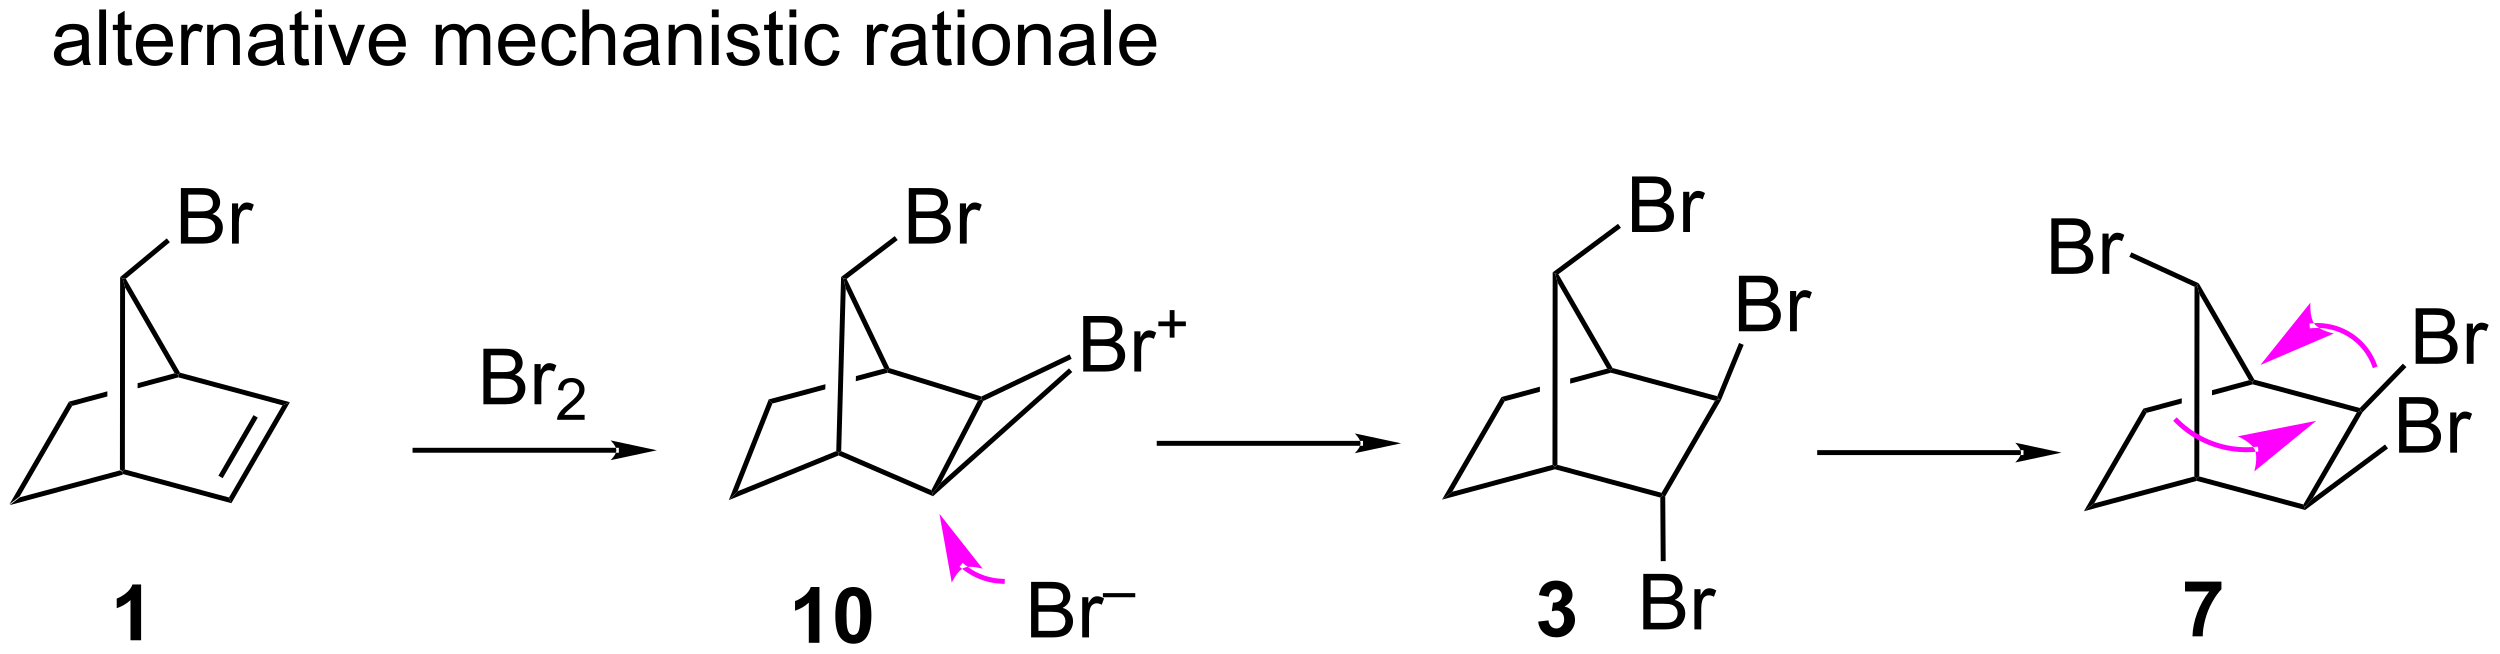 <?xml version="1.0" encoding="UTF-8"?>
<!DOCTYPE svg PUBLIC '-//W3C//DTD SVG 1.0//EN'
          'http://www.w3.org/TR/2001/REC-SVG-20010904/DTD/svg10.dtd'>
<svg stroke-dasharray="none" shape-rendering="auto" xmlns="http://www.w3.org/2000/svg" font-family="'Dialog'" text-rendering="auto" width="707" fill-opacity="1" color-interpolation="auto" color-rendering="auto" preserveAspectRatio="xMidYMid meet" font-size="12px" viewBox="0 0 707 185" fill="black" xmlns:xlink="http://www.w3.org/1999/xlink" stroke="black" image-rendering="auto" stroke-miterlimit="10" stroke-linecap="square" stroke-linejoin="miter" font-style="normal" stroke-width="1" height="185" stroke-dashoffset="0" font-weight="normal" stroke-opacity="1"
><!--Generated by the Batik Graphics2D SVG Generator--><defs id="genericDefs"
  /><g
  ><defs id="defs1"
    ><clipPath clipPathUnits="userSpaceOnUse" id="clipPath1"
      ><path d="M0.633 2.148 L265.545 2.148 L265.545 71.411 L0.633 71.411 L0.633 2.148 Z"
      /></clipPath
      ><clipPath clipPathUnits="userSpaceOnUse" id="clipPath2"
      ><path d="M55.855 168.369 L55.855 235.705 L313.4 235.705 L313.4 168.369 Z"
      /></clipPath
    ></defs
    ><g transform="scale(2.667,2.667) translate(-0.633,-2.148) matrix(1.029,0,0,1.029,-56.819,-171.036)"
    ><path d="M56.827 220.356 L57.888 219.542 L68.217 216.766 L68.472 216.962 L68.472 217.226 Z" stroke="none" clip-path="url(#clipPath2)"
    /></g
    ><g transform="matrix(2.743,0,0,2.743,-153.205,-461.824)"
    ><path d="M68.472 217.226 L68.472 216.962 L68.727 216.766 L79.463 219.652 L79.709 220.246 Z" stroke="none" clip-path="url(#clipPath2)"
    /></g
    ><g transform="matrix(2.743,0,0,2.743,-153.205,-461.824)"
    ><path d="M79.709 220.246 L79.463 219.652 L84.969 210.153 L85.744 209.833 ZM78.811 217.664 L82.43 211.42 L81.989 211.164 L78.369 217.408 Z" stroke="none" clip-path="url(#clipPath2)"
    /></g
    ><g transform="matrix(2.743,0,0,2.743,-153.205,-461.824)"
    ><path d="M57.888 219.542 L56.827 220.356 L62.96 209.774 L63.296 210.212 Z" stroke="none" clip-path="url(#clipPath2)"
    /></g
    ><g transform="matrix(2.743,0,0,2.743,-153.205,-461.824)"
    ><path d="M73.855 206.846 L70.04 207.871 L70.04 207.871 L70.04 208.399 L70.04 208.399 L74.242 207.27 L74.242 207.006 L73.855 206.846 ZM66.921 208.709 L62.96 209.774 L63.296 210.212 L66.921 209.238 L66.921 209.238 L66.921 208.709 Z" stroke="none" clip-path="url(#clipPath2)"
    /></g
    ><g transform="matrix(2.743,0,0,2.743,-153.205,-461.824)"
    ><path d="M85.744 209.833 L84.969 210.153 L74.242 207.27 L74.242 207.006 L74.41 206.787 Z" stroke="none" clip-path="url(#clipPath2)"
    /></g
    ><g transform="matrix(2.743,0,0,2.743,-153.205,-461.824)"
    ><path d="M74.41 206.787 L74.242 207.006 L73.855 206.846 L68.746 198 L68.492 197.05 L68.821 197.108 Z" stroke="none" clip-path="url(#clipPath2)"
    /></g
    ><g transform="matrix(2.743,0,0,2.743,-153.205,-461.824)"
    ><path d="M68.727 216.766 L68.472 216.962 L68.217 216.766 L68.237 196.93 L68.492 197.05 L68.746 198 Z" stroke="none" clip-path="url(#clipPath2)"
    /></g
    ><g transform="matrix(2.743,0,0,2.743,-153.205,-461.824)"
    ><path d="M74.501 193.483 L74.501 187.756 L76.65 187.756 Q77.306 187.756 77.702 187.931 Q78.1 188.103 78.324 188.465 Q78.548 188.827 78.548 189.22 Q78.548 189.587 78.348 189.913 Q78.15 190.236 77.749 190.436 Q78.267 190.587 78.546 190.954 Q78.827 191.321 78.827 191.821 Q78.827 192.225 78.655 192.571 Q78.486 192.915 78.236 193.103 Q77.986 193.29 77.608 193.387 Q77.233 193.483 76.686 193.483 L74.501 193.483 ZM75.259 190.163 L76.499 190.163 Q77.001 190.163 77.22 190.095 Q77.509 190.009 77.655 189.811 Q77.803 189.611 77.803 189.311 Q77.803 189.025 77.665 188.809 Q77.53 188.592 77.275 188.512 Q77.022 188.431 76.405 188.431 L75.259 188.431 L75.259 190.163 ZM75.259 192.806 L76.686 192.806 Q77.053 192.806 77.202 192.78 Q77.462 192.733 77.637 192.624 Q77.814 192.514 77.926 192.306 Q78.04 192.095 78.04 191.821 Q78.04 191.501 77.876 191.267 Q77.712 191.03 77.421 190.934 Q77.131 190.837 76.585 190.837 L75.259 190.837 L75.259 192.806 ZM79.772 193.483 L79.772 189.335 L80.405 189.335 L80.405 189.962 Q80.647 189.522 80.85 189.381 Q81.056 189.241 81.303 189.241 Q81.657 189.241 82.025 189.467 L81.782 190.118 Q81.525 189.967 81.267 189.967 Q81.038 189.967 80.853 190.105 Q80.671 190.243 80.592 190.491 Q80.475 190.866 80.475 191.311 L80.475 193.483 L79.772 193.483 Z" stroke="none" clip-path="url(#clipPath2)"
    /></g
    ><g transform="matrix(2.743,0,0,2.743,-153.205,-461.824)"
    ><path d="M68.821 197.108 L68.492 197.05 L68.237 196.93 L73.042 192.941 L73.368 193.333 Z" stroke="none" clip-path="url(#clipPath2)"
    /></g
    ><g transform="matrix(2.743,0,0,2.743,-153.205,-461.824)"
    ><path d="M119.4 215.044 L119.4 215.044 L98.642 215.044 L98.386 215.044 L98.386 214.534 L98.642 214.534 L119.4 214.534 L119.655 214.534 L119.655 215.044 ZM123.579 214.789 L118.803 213.768 C118.803 213.768 119.4 214.343 119.4 214.789 C119.4 215.235 118.803 215.809 118.803 215.809 Z" stroke="none" clip-path="url(#clipPath2)"
    /></g
    ><g transform="matrix(2.743,0,0,2.743,-153.205,-461.824)"
    ><path d="M105.691 210.047 L105.691 204.32 L107.839 204.32 Q108.495 204.32 108.891 204.495 Q109.29 204.667 109.513 205.029 Q109.737 205.391 109.737 205.784 Q109.737 206.151 109.537 206.476 Q109.339 206.799 108.938 207 Q109.456 207.151 109.735 207.518 Q110.016 207.885 110.016 208.385 Q110.016 208.789 109.844 209.135 Q109.675 209.479 109.425 209.667 Q109.175 209.854 108.797 209.95 Q108.422 210.047 107.875 210.047 L105.691 210.047 ZM106.448 206.726 L107.688 206.726 Q108.191 206.726 108.409 206.659 Q108.698 206.573 108.844 206.375 Q108.993 206.174 108.993 205.875 Q108.993 205.588 108.855 205.372 Q108.719 205.156 108.464 205.075 Q108.211 204.995 107.594 204.995 L106.448 204.995 L106.448 206.726 ZM106.448 209.37 L107.875 209.37 Q108.243 209.37 108.391 209.344 Q108.651 209.297 108.826 209.187 Q109.003 209.078 109.115 208.87 Q109.23 208.659 109.23 208.385 Q109.23 208.065 109.066 207.831 Q108.901 207.594 108.61 207.497 Q108.321 207.401 107.774 207.401 L106.448 207.401 L106.448 209.37 ZM110.961 210.047 L110.961 205.898 L111.594 205.898 L111.594 206.526 Q111.836 206.086 112.04 205.945 Q112.245 205.804 112.493 205.804 Q112.847 205.804 113.214 206.031 L112.972 206.682 Q112.714 206.531 112.456 206.531 Q112.227 206.531 112.042 206.669 Q111.86 206.807 111.782 207.054 Q111.665 207.429 111.665 207.875 L111.665 210.047 L110.961 210.047 Z" stroke="none" clip-path="url(#clipPath2)"
    /></g
    ><g transform="matrix(2.743,0,0,2.743,-153.205,-461.824)"
    ><path d="M116.126 211.139 L116.126 211.647 L113.286 211.647 Q113.28 211.455 113.349 211.28 Q113.456 210.99 113.694 210.709 Q113.935 210.428 114.386 210.059 Q115.085 209.485 115.331 209.149 Q115.577 208.813 115.577 208.514 Q115.577 208.201 115.353 207.987 Q115.13 207.77 114.769 207.77 Q114.388 207.77 114.159 207.998 Q113.931 208.227 113.929 208.631 L113.386 208.576 Q113.442 207.969 113.806 207.653 Q114.169 207.334 114.78 207.334 Q115.4 207.334 115.759 207.678 Q116.12 208.02 116.12 208.526 Q116.12 208.783 116.015 209.033 Q115.909 209.281 115.663 209.557 Q115.419 209.832 114.851 210.313 Q114.376 210.711 114.241 210.854 Q114.107 210.996 114.019 211.139 L116.126 211.139 Z" stroke="none" clip-path="url(#clipPath2)"
    /></g
    ><g transform="matrix(2.743,0,0,2.743,-153.205,-461.824)"
    ><path d="M130.987 219.931 L131.902 219.008 L142.069 214.87 L142.319 215.044 L142.316 215.321 Z" stroke="none" clip-path="url(#clipPath2)"
    /></g
    ><g transform="matrix(2.743,0,0,2.743,-153.205,-461.824)"
    ><path d="M142.316 215.321 L142.319 215.044 L142.579 214.878 L151.878 218.901 L151.995 219.23 L152.043 219.528 Z" stroke="none" clip-path="url(#clipPath2)"
    /></g
    ><g transform="matrix(2.743,0,0,2.743,-153.205,-461.824)"
    ><path d="M152.862 218.114 L151.995 219.23 L151.878 218.901 L156.679 209.667 L157.046 209.513 L157.233 209.707 Z" stroke="none" clip-path="url(#clipPath2)"
    /></g
    ><g transform="matrix(2.743,0,0,2.743,-153.205,-461.824)"
    ><path d="M131.902 219.008 L130.987 219.931 L135.107 209.54 L135.487 209.966 Z" stroke="none" clip-path="url(#clipPath2)"
    /></g
    ><g transform="matrix(2.743,0,0,2.743,-153.205,-461.824)"
    ><path d="M147.007 206.359 L144.098 207.137 L144.098 207.137 L144.083 207.669 L147.365 206.792 L147.37 206.526 L147.007 206.359 ZM140.956 207.976 L135.107 209.54 L135.487 209.966 L140.941 208.509 L140.941 208.509 L140.956 207.976 Z" stroke="none" clip-path="url(#clipPath2)"
    /></g
    ><g transform="matrix(2.743,0,0,2.743,-153.205,-461.824)"
    ><path d="M157.026 209.24 L157.046 209.513 L156.679 209.667 L147.365 206.792 L147.37 206.526 L147.552 206.315 Z" stroke="none" clip-path="url(#clipPath2)"
    /></g
    ><g transform="matrix(2.743,0,0,2.743,-153.205,-461.824)"
    ><path d="M147.552 206.315 L147.37 206.526 L147.007 206.359 L143.045 198.109 L142.819 197.05 L143.139 197.127 Z" stroke="none" clip-path="url(#clipPath2)"
    /></g
    ><g transform="matrix(2.743,0,0,2.743,-153.205,-461.824)"
    ><path d="M142.579 214.878 L142.319 215.044 L142.069 214.87 L142.567 196.921 L142.819 197.05 L143.045 198.109 Z" stroke="none" clip-path="url(#clipPath2)"
    /></g
    ><g transform="matrix(2.743,0,0,2.743,-153.205,-461.824)"
    ><path d="M149.547 193.483 L149.547 187.756 L151.696 187.756 Q152.352 187.756 152.748 187.931 Q153.146 188.103 153.37 188.465 Q153.594 188.827 153.594 189.22 Q153.594 189.587 153.394 189.913 Q153.196 190.236 152.795 190.436 Q153.313 190.587 153.592 190.954 Q153.873 191.321 153.873 191.821 Q153.873 192.225 153.701 192.571 Q153.532 192.915 153.282 193.103 Q153.032 193.29 152.654 193.387 Q152.279 193.483 151.732 193.483 L149.547 193.483 ZM150.305 190.163 L151.545 190.163 Q152.047 190.163 152.266 190.095 Q152.555 190.009 152.701 189.811 Q152.85 189.611 152.85 189.311 Q152.85 189.025 152.712 188.809 Q152.576 188.592 152.321 188.512 Q152.068 188.431 151.451 188.431 L150.305 188.431 L150.305 190.163 ZM150.305 192.806 L151.732 192.806 Q152.1 192.806 152.248 192.78 Q152.508 192.733 152.683 192.624 Q152.86 192.514 152.972 192.306 Q153.087 192.095 153.087 191.821 Q153.087 191.501 152.922 191.267 Q152.758 191.03 152.467 190.934 Q152.178 190.837 151.631 190.837 L150.305 190.837 L150.305 192.806 ZM154.818 193.483 L154.818 189.335 L155.451 189.335 L155.451 189.962 Q155.693 189.522 155.896 189.381 Q156.102 189.241 156.35 189.241 Q156.704 189.241 157.071 189.467 L156.829 190.118 Q156.571 189.967 156.313 189.967 Q156.084 189.967 155.899 190.105 Q155.717 190.243 155.639 190.491 Q155.521 190.866 155.521 191.311 L155.521 193.483 L154.818 193.483 Z" stroke="none" clip-path="url(#clipPath2)"
    /></g
    ><g transform="matrix(2.743,0,0,2.743,-153.205,-461.824)"
    ><path d="M143.139 197.127 L142.819 197.05 L142.567 196.921 L148.097 192.705 L148.406 193.111 Z" stroke="none" clip-path="url(#clipPath2)"
    /></g
    ><g transform="matrix(2.743,0,0,2.743,-153.205,-461.824)"
    ><path d="M204.521 219.876 L205.583 219.062 L215.911 216.287 L216.166 216.482 L216.166 216.747 Z" stroke="none" clip-path="url(#clipPath2)"
    /></g
    ><g transform="matrix(2.743,0,0,2.743,-153.205,-461.824)"
    ><path d="M216.166 216.747 L216.166 216.482 L216.422 216.287 L227.158 219.172 L227.281 219.469 L227.027 219.665 Z" stroke="none" clip-path="url(#clipPath2)"
    /></g
    ><g transform="matrix(2.743,0,0,2.743,-153.205,-461.824)"
    ><path d="M227.536 219.537 L227.281 219.469 L227.158 219.172 L232.663 209.673 L233.051 209.513 L233.28 209.626 Z" stroke="none" clip-path="url(#clipPath2)"
    /></g
    ><g transform="matrix(2.743,0,0,2.743,-153.205,-461.824)"
    ><path d="M205.583 219.062 L204.521 219.876 L210.655 209.294 L210.99 209.732 Z" stroke="none" clip-path="url(#clipPath2)"
    /></g
    ><g transform="matrix(2.743,0,0,2.743,-153.205,-461.824)"
    ><path d="M221.55 206.366 L217.735 207.391 L217.734 207.92 L217.734 207.92 L221.937 206.791 L221.937 206.526 L221.55 206.366 ZM214.616 208.23 L210.655 209.294 L210.99 209.732 L214.615 208.758 L214.615 208.758 L214.616 208.23 Z" stroke="none" clip-path="url(#clipPath2)"
    /></g
    ><g transform="matrix(2.743,0,0,2.743,-153.205,-461.824)"
    ><path d="M232.9 209.208 L233.051 209.513 L232.663 209.673 L221.937 206.791 L221.937 206.526 L222.105 206.307 Z" stroke="none" clip-path="url(#clipPath2)"
    /></g
    ><g transform="matrix(2.743,0,0,2.743,-153.205,-461.824)"
    ><path d="M222.105 206.307 L221.937 206.526 L221.55 206.366 L216.441 197.52 L216.187 196.57 L216.521 196.639 Z" stroke="none" clip-path="url(#clipPath2)"
    /></g
    ><g transform="matrix(2.743,0,0,2.743,-153.205,-461.824)"
    ><path d="M216.422 216.287 L216.166 216.482 L215.911 216.287 L215.932 196.442 L216.187 196.57 L216.441 197.52 Z" stroke="none" clip-path="url(#clipPath2)"
    /></g
    ><g transform="matrix(2.743,0,0,2.743,-153.205,-461.824)"
    ><path d="M224.114 192.284 L224.114 186.558 L226.262 186.558 Q226.919 186.558 227.315 186.732 Q227.713 186.904 227.937 187.266 Q228.161 187.628 228.161 188.021 Q228.161 188.388 227.96 188.714 Q227.762 189.037 227.361 189.237 Q227.88 189.388 228.158 189.756 Q228.44 190.123 228.44 190.623 Q228.44 191.026 228.268 191.373 Q228.098 191.716 227.848 191.904 Q227.598 192.091 227.221 192.188 Q226.846 192.284 226.299 192.284 L224.114 192.284 ZM224.872 188.964 L226.111 188.964 Q226.614 188.964 226.833 188.896 Q227.122 188.81 227.268 188.612 Q227.416 188.412 227.416 188.112 Q227.416 187.826 227.278 187.61 Q227.143 187.394 226.887 187.313 Q226.635 187.232 226.018 187.232 L224.872 187.232 L224.872 188.964 ZM224.872 191.607 L226.299 191.607 Q226.666 191.607 226.815 191.581 Q227.075 191.534 227.25 191.425 Q227.427 191.315 227.538 191.107 Q227.653 190.896 227.653 190.623 Q227.653 190.302 227.489 190.068 Q227.325 189.831 227.033 189.735 Q226.744 189.638 226.197 189.638 L224.872 189.638 L224.872 191.607 ZM229.385 192.284 L229.385 188.136 L230.018 188.136 L230.018 188.763 Q230.26 188.323 230.463 188.183 Q230.669 188.042 230.916 188.042 Q231.27 188.042 231.637 188.269 L231.395 188.92 Q231.137 188.769 230.88 188.769 Q230.65 188.769 230.466 188.907 Q230.283 189.045 230.205 189.292 Q230.088 189.667 230.088 190.112 L230.088 192.284 L229.385 192.284 Z" stroke="none" clip-path="url(#clipPath2)"
    /></g
    ><g transform="matrix(2.743,0,0,2.743,-153.205,-461.824)"
    ><path d="M216.521 196.639 L216.187 196.57 L215.932 196.442 L222.666 191.439 L222.97 191.849 Z" stroke="none" clip-path="url(#clipPath2)"
    /></g
    ><g transform="matrix(2.743,0,0,2.743,-153.205,-461.824)"
    ><path d="M167.53 206.67 L167.53 200.944 L169.678 200.944 Q170.334 200.944 170.73 201.118 Q171.129 201.29 171.353 201.652 Q171.577 202.014 171.577 202.407 Q171.577 202.774 171.376 203.1 Q171.178 203.423 170.777 203.623 Q171.295 203.774 171.574 204.142 Q171.855 204.509 171.855 205.009 Q171.855 205.412 171.683 205.759 Q171.514 206.102 171.264 206.29 Q171.014 206.477 170.637 206.574 Q170.262 206.67 169.715 206.67 L167.53 206.67 ZM168.288 203.35 L169.527 203.35 Q170.03 203.35 170.249 203.282 Q170.538 203.196 170.683 202.998 Q170.832 202.798 170.832 202.498 Q170.832 202.212 170.694 201.996 Q170.558 201.78 170.303 201.699 Q170.051 201.618 169.433 201.618 L168.288 201.618 L168.288 203.35 ZM168.288 205.993 L169.715 205.993 Q170.082 205.993 170.23 205.967 Q170.491 205.92 170.665 205.811 Q170.842 205.701 170.954 205.493 Q171.069 205.282 171.069 205.009 Q171.069 204.688 170.905 204.454 Q170.741 204.217 170.449 204.121 Q170.16 204.024 169.613 204.024 L168.288 204.024 L168.288 205.993 ZM172.801 206.67 L172.801 202.522 L173.433 202.522 L173.433 203.149 Q173.676 202.709 173.879 202.569 Q174.084 202.428 174.332 202.428 Q174.686 202.428 175.053 202.655 L174.811 203.305 Q174.553 203.155 174.295 203.155 Q174.066 203.155 173.881 203.292 Q173.699 203.43 173.621 203.678 Q173.504 204.053 173.504 204.498 L173.504 206.67 L172.801 206.67 Z" stroke="none" clip-path="url(#clipPath2)"
    /></g
    ><g transform="matrix(2.743,0,0,2.743,-153.205,-461.824)"
    ><path d="M176.448 203.175 L176.448 201.997 L175.278 201.997 L175.278 201.505 L176.448 201.505 L176.448 200.337 L176.946 200.337 L176.946 201.505 L178.114 201.505 L178.114 201.997 L176.946 201.997 L176.946 203.175 L176.448 203.175 Z" stroke="none" clip-path="url(#clipPath2)"
    /></g
    ><g transform="matrix(2.743,0,0,2.743,-153.205,-461.824)"
    ><path d="M157.233 209.707 L157.046 209.513 L157.026 209.24 L166.124 204.901 L166.343 205.362 Z" stroke="none" clip-path="url(#clipPath2)"
    /></g
    ><g transform="matrix(2.743,0,0,2.743,-153.205,-461.824)"
    ><path d="M235.133 202.518 L235.133 196.791 L237.282 196.791 Q237.938 196.791 238.334 196.965 Q238.732 197.137 238.956 197.499 Q239.18 197.861 239.18 198.255 Q239.18 198.622 238.98 198.947 Q238.782 199.27 238.381 199.471 Q238.899 199.622 239.178 199.989 Q239.459 200.356 239.459 200.856 Q239.459 201.26 239.287 201.606 Q239.118 201.95 238.868 202.137 Q238.618 202.325 238.24 202.421 Q237.865 202.518 237.318 202.518 L235.133 202.518 ZM235.891 199.197 L237.131 199.197 Q237.633 199.197 237.852 199.13 Q238.141 199.043 238.287 198.846 Q238.435 198.645 238.435 198.346 Q238.435 198.059 238.298 197.843 Q238.162 197.627 237.907 197.546 Q237.654 197.465 237.037 197.465 L235.891 197.465 L235.891 199.197 ZM235.891 201.84 L237.318 201.84 Q237.685 201.84 237.834 201.814 Q238.094 201.768 238.269 201.658 Q238.446 201.549 238.558 201.34 Q238.673 201.13 238.673 200.856 Q238.673 200.536 238.508 200.301 Q238.344 200.064 238.053 199.968 Q237.764 199.872 237.217 199.872 L235.891 199.872 L235.891 201.84 ZM240.404 202.518 L240.404 198.369 L241.037 198.369 L241.037 198.997 Q241.279 198.557 241.482 198.416 Q241.688 198.275 241.935 198.275 Q242.29 198.275 242.657 198.502 L242.415 199.153 Q242.157 199.002 241.899 199.002 Q241.67 199.002 241.485 199.14 Q241.303 199.278 241.225 199.525 Q241.107 199.9 241.107 200.346 L241.107 202.518 L240.404 202.518 Z" stroke="none" clip-path="url(#clipPath2)"
    /></g
    ><g transform="matrix(2.743,0,0,2.743,-153.205,-461.824)"
    ><path d="M233.28 209.626 L233.051 209.513 L232.9 209.208 L235.151 203.725 L235.623 203.918 Z" stroke="none" clip-path="url(#clipPath2)"
    /></g
    ><g transform="matrix(2.743,0,0,2.743,-153.205,-461.824)"
    ><path d="M225.274 233.257 L225.274 227.531 L227.423 227.531 Q228.079 227.531 228.475 227.705 Q228.873 227.877 229.097 228.239 Q229.321 228.601 229.321 228.994 Q229.321 229.361 229.12 229.687 Q228.923 230.01 228.522 230.21 Q229.04 230.361 229.318 230.729 Q229.6 231.096 229.6 231.596 Q229.6 231.999 229.428 232.346 Q229.258 232.69 229.008 232.877 Q228.758 233.065 228.381 233.161 Q228.006 233.257 227.459 233.257 L225.274 233.257 ZM226.032 229.937 L227.272 229.937 Q227.774 229.937 227.993 229.869 Q228.282 229.783 228.428 229.585 Q228.576 229.385 228.576 229.085 Q228.576 228.799 228.438 228.583 Q228.303 228.367 228.048 228.286 Q227.795 228.205 227.178 228.205 L226.032 228.205 L226.032 229.937 ZM226.032 232.58 L227.459 232.58 Q227.826 232.58 227.975 232.554 Q228.235 232.507 228.41 232.398 Q228.587 232.288 228.699 232.08 Q228.813 231.869 228.813 231.596 Q228.813 231.275 228.649 231.041 Q228.485 230.804 228.193 230.708 Q227.904 230.611 227.357 230.611 L226.032 230.611 L226.032 232.58 ZM230.545 233.257 L230.545 229.109 L231.178 229.109 L231.178 229.736 Q231.42 229.296 231.623 229.156 Q231.829 229.015 232.076 229.015 Q232.43 229.015 232.798 229.242 L232.555 229.893 Q232.298 229.742 232.04 229.742 Q231.811 229.742 231.626 229.88 Q231.443 230.018 231.365 230.265 Q231.248 230.64 231.248 231.085 L231.248 233.257 L230.545 233.257 Z" stroke="none" clip-path="url(#clipPath2)"
    /></g
    ><g transform="matrix(2.743,0,0,2.743,-153.205,-461.824)"
    ><path d="M227.027 219.665 L227.281 219.469 L227.536 219.537 L227.584 226.217 L227.073 226.221 Z" stroke="none" clip-path="url(#clipPath2)"
    /></g
    ><g transform="matrix(2.743,0,0,2.743,-153.205,-461.824)"
    ><path d="M270.696 221.075 L271.757 220.261 L282.086 217.486 L282.341 217.681 L282.341 217.945 Z" stroke="none" clip-path="url(#clipPath2)"
    /></g
    ><g transform="matrix(2.743,0,0,2.743,-153.205,-461.824)"
    ><path d="M282.341 217.945 L282.341 217.681 L282.596 217.486 L293.333 220.371 L293.455 220.668 L293.509 220.946 Z" stroke="none" clip-path="url(#clipPath2)"
    /></g
    ><g transform="matrix(2.743,0,0,2.743,-153.205,-461.824)"
    ><path d="M294.297 219.725 L293.455 220.668 L293.333 220.371 L298.838 210.872 L299.226 210.712 L299.431 210.867 Z" stroke="none" clip-path="url(#clipPath2)"
    /></g
    ><g transform="matrix(2.743,0,0,2.743,-153.205,-461.824)"
    ><path d="M271.757 220.261 L270.696 221.075 L276.829 210.493 L277.165 210.931 Z" stroke="none" clip-path="url(#clipPath2)"
    /></g
    ><g transform="matrix(2.743,0,0,2.743,-153.205,-461.824)"
    ><path d="M287.725 207.565 L283.909 208.59 L283.909 208.59 L283.909 209.119 L288.112 207.989 L288.112 207.725 L287.725 207.565 ZM280.791 209.428 L276.829 210.493 L277.165 210.931 L280.79 209.957 L280.79 209.957 L280.791 209.428 Z" stroke="none" clip-path="url(#clipPath2)"
    /></g
    ><g transform="matrix(2.743,0,0,2.743,-153.205,-461.824)"
    ><path d="M299.147 210.427 L299.226 210.712 L298.838 210.872 L288.112 207.989 L288.112 207.725 L288.28 207.506 Z" stroke="none" clip-path="url(#clipPath2)"
    /></g
    ><g transform="matrix(2.743,0,0,2.743,-153.205,-461.824)"
    ><path d="M288.28 207.506 L288.112 207.725 L287.725 207.565 L282.616 198.719 L282.361 197.769 L282.542 197.571 Z" stroke="none" clip-path="url(#clipPath2)"
    /></g
    ><g transform="matrix(2.743,0,0,2.743,-153.205,-461.824)"
    ><path d="M282.596 217.486 L282.341 217.681 L282.086 217.486 L282.106 197.933 L282.361 197.769 L282.616 198.719 Z" stroke="none" clip-path="url(#clipPath2)"
    /></g
    ><g transform="matrix(2.743,0,0,2.743,-153.205,-461.824)"
    ><path d="M267.344 196.6 L267.344 190.873 L269.493 190.873 Q270.149 190.873 270.545 191.048 Q270.943 191.22 271.167 191.582 Q271.391 191.944 271.391 192.337 Q271.391 192.704 271.191 193.03 Q270.993 193.353 270.592 193.553 Q271.11 193.704 271.389 194.071 Q271.67 194.439 271.67 194.939 Q271.67 195.342 271.498 195.689 Q271.329 196.032 271.079 196.22 Q270.829 196.407 270.451 196.504 Q270.076 196.6 269.529 196.6 L267.344 196.6 ZM268.102 193.28 L269.342 193.28 Q269.844 193.28 270.063 193.212 Q270.352 193.126 270.498 192.928 Q270.647 192.728 270.647 192.428 Q270.647 192.142 270.509 191.925 Q270.373 191.709 270.118 191.629 Q269.865 191.548 269.248 191.548 L268.102 191.548 L268.102 193.28 ZM268.102 195.923 L269.529 195.923 Q269.897 195.923 270.045 195.897 Q270.305 195.85 270.48 195.741 Q270.657 195.631 270.769 195.423 Q270.884 195.212 270.884 194.939 Q270.884 194.618 270.719 194.384 Q270.555 194.147 270.264 194.05 Q269.975 193.954 269.428 193.954 L268.102 193.954 L268.102 195.923 ZM272.615 196.6 L272.615 192.452 L273.248 192.452 L273.248 193.079 Q273.49 192.639 273.693 192.498 Q273.899 192.358 274.147 192.358 Q274.501 192.358 274.868 192.584 L274.626 193.235 Q274.368 193.084 274.11 193.084 Q273.881 193.084 273.696 193.222 Q273.514 193.36 273.436 193.608 Q273.318 193.983 273.318 194.428 L273.318 196.6 L272.615 196.6 Z" stroke="none" clip-path="url(#clipPath2)"
    /></g
    ><g transform="matrix(2.743,0,0,2.743,-153.205,-461.824)"
    ><path d="M282.542 197.571 L282.361 197.769 L282.106 197.933 L275.382 194.847 L275.595 194.383 Z" stroke="none" clip-path="url(#clipPath2)"
    /></g
    ><g transform="matrix(2.743,0,0,2.743,-153.205,-461.824)"
    ><path d="M304.905 205.874 L304.905 200.148 L307.053 200.148 Q307.709 200.148 308.105 200.322 Q308.504 200.494 308.728 200.856 Q308.952 201.218 308.952 201.611 Q308.952 201.978 308.751 202.304 Q308.553 202.627 308.152 202.827 Q308.67 202.978 308.949 203.346 Q309.23 203.713 309.23 204.213 Q309.23 204.616 309.058 204.963 Q308.889 205.306 308.639 205.494 Q308.389 205.681 308.012 205.778 Q307.637 205.874 307.09 205.874 L304.905 205.874 ZM305.663 202.554 L306.902 202.554 Q307.405 202.554 307.623 202.486 Q307.913 202.4 308.058 202.202 Q308.207 202.002 308.207 201.702 Q308.207 201.416 308.069 201.2 Q307.933 200.984 307.678 200.903 Q307.426 200.822 306.808 200.822 L305.663 200.822 L305.663 202.554 ZM305.663 205.197 L307.09 205.197 Q307.457 205.197 307.605 205.171 Q307.866 205.124 308.04 205.015 Q308.217 204.905 308.329 204.697 Q308.444 204.486 308.444 204.213 Q308.444 203.892 308.28 203.658 Q308.116 203.421 307.824 203.325 Q307.535 203.228 306.988 203.228 L305.663 203.228 L305.663 205.197 ZM310.176 205.874 L310.176 201.726 L310.808 201.726 L310.808 202.353 Q311.051 201.913 311.254 201.773 Q311.459 201.632 311.707 201.632 Q312.061 201.632 312.428 201.859 L312.186 202.51 Q311.928 202.359 311.67 202.359 Q311.441 202.359 311.256 202.497 Q311.074 202.635 310.996 202.882 Q310.879 203.257 310.879 203.702 L310.879 205.874 L310.176 205.874 Z" stroke="none" clip-path="url(#clipPath2)"
    /></g
    ><g transform="matrix(2.743,0,0,2.743,-153.205,-461.824)"
    ><path d="M299.431 210.867 L299.226 210.712 L299.147 210.427 L303.587 205.857 L303.953 206.213 Z" stroke="none" clip-path="url(#clipPath2)"
    /></g
    ><g transform="matrix(2.743,0,0,2.743,-153.205,-461.824)"
    ><path d="M303.197 215.035 L303.197 209.309 L305.346 209.309 Q306.002 209.309 306.398 209.483 Q306.796 209.655 307.02 210.017 Q307.244 210.379 307.244 210.772 Q307.244 211.139 307.044 211.465 Q306.846 211.788 306.445 211.988 Q306.963 212.139 307.242 212.507 Q307.523 212.874 307.523 213.374 Q307.523 213.777 307.351 214.124 Q307.182 214.468 306.932 214.655 Q306.682 214.843 306.304 214.939 Q305.929 215.035 305.382 215.035 L303.197 215.035 ZM303.955 211.715 L305.195 211.715 Q305.697 211.715 305.916 211.647 Q306.205 211.561 306.351 211.363 Q306.5 211.163 306.5 210.863 Q306.5 210.577 306.361 210.361 Q306.226 210.145 305.971 210.064 Q305.718 209.983 305.101 209.983 L303.955 209.983 L303.955 211.715 ZM303.955 214.358 L305.382 214.358 Q305.75 214.358 305.898 214.332 Q306.158 214.285 306.333 214.176 Q306.51 214.066 306.622 213.858 Q306.736 213.647 306.736 213.374 Q306.736 213.053 306.572 212.819 Q306.408 212.582 306.117 212.486 Q305.828 212.389 305.281 212.389 L303.955 212.389 L303.955 214.358 ZM308.468 215.035 L308.468 210.887 L309.101 210.887 L309.101 211.514 Q309.343 211.074 309.546 210.934 Q309.752 210.793 310 210.793 Q310.354 210.793 310.721 211.02 L310.479 211.671 Q310.221 211.52 309.963 211.52 Q309.734 211.52 309.549 211.658 Q309.367 211.796 309.289 212.043 Q309.171 212.418 309.171 212.863 L309.171 215.035 L308.468 215.035 Z" stroke="none" clip-path="url(#clipPath2)"
    /></g
    ><g transform="matrix(2.743,0,0,2.743,-153.205,-461.824)"
    ><path d="M293.509 220.946 L293.455 220.668 L294.297 219.725 L301.749 214.19 L302.053 214.599 Z" stroke="none" clip-path="url(#clipPath2)"
    /></g
    ><g transform="matrix(2.743,0,0,2.743,-153.205,-461.824)"
    ><path d="M140.337 234.634 L139.24 234.634 L139.24 230.496 Q138.639 231.058 137.821 231.329 L137.821 230.332 Q138.251 230.191 138.753 229.801 Q139.258 229.407 139.446 228.884 L140.337 228.884 L140.337 234.634 ZM143.833 228.884 Q144.666 228.884 145.135 229.478 Q145.692 230.181 145.692 231.808 Q145.692 233.433 145.13 234.144 Q144.666 234.733 143.833 234.733 Q142.997 234.733 142.484 234.09 Q141.973 233.446 141.973 231.798 Q141.973 230.181 142.536 229.47 Q143.002 228.884 143.833 228.884 ZM143.833 229.793 Q143.635 229.793 143.478 229.92 Q143.322 230.048 143.236 230.376 Q143.122 230.801 143.122 231.808 Q143.122 232.816 143.223 233.194 Q143.325 233.571 143.478 233.696 Q143.635 233.821 143.833 233.821 Q144.033 233.821 144.189 233.694 Q144.346 233.566 144.432 233.238 Q144.544 232.816 144.544 231.808 Q144.544 230.801 144.442 230.426 Q144.34 230.048 144.187 229.92 Q144.033 229.793 143.833 229.793 Z" stroke="none" clip-path="url(#clipPath2)"
    /></g
    ><g transform="matrix(2.743,0,0,2.743,-153.205,-461.824)"
    ><path d="M70.401 234.374 L69.305 234.374 L69.305 230.236 Q68.704 230.798 67.886 231.069 L67.886 230.071 Q68.316 229.931 68.818 229.54 Q69.323 229.147 69.511 228.624 L70.401 228.624 L70.401 234.374 Z" stroke="none" clip-path="url(#clipPath2)"
    /></g
    ><g transform="matrix(2.743,0,0,2.743,-153.205,-461.824)"
    ><path d="M152.043 219.528 L151.995 219.23 L152.862 218.114 L166.064 206.342 L166.403 206.723 Z" stroke="none" clip-path="url(#clipPath2)"
    /></g
    ><g transform="matrix(2.743,0,0,2.743,-153.205,-461.824)"
    ><path d="M196.124 214.325 L196.124 214.325 L175.366 214.325 L175.111 214.325 L175.111 213.815 L175.366 213.815 L196.124 213.815 L196.38 213.815 L196.38 214.325 ZM200.303 214.07 L195.528 213.049 C195.528 213.049 196.124 213.623 196.124 214.07 C196.124 214.516 195.528 215.09 195.528 215.09 Z" stroke="none" clip-path="url(#clipPath2)"
    /></g
    ><g transform="matrix(2.743,0,0,2.743,-153.205,-461.824)"
    ><path d="M264.217 215.284 L264.217 215.284 L243.459 215.284 L243.204 215.284 L243.204 214.774 L243.459 214.774 L264.217 214.774 L264.473 214.774 L264.473 215.284 ZM268.396 215.029 L263.62 214.008 C263.62 214.008 264.217 214.582 264.217 215.029 C264.217 215.475 263.62 216.049 263.62 216.049 Z" stroke="none" clip-path="url(#clipPath2)"
    /></g
    ><g transform="matrix(2.743,0,0,2.743,-153.205,-461.824)"
    ><path d="M214.433 232.452 L215.495 232.325 Q215.545 232.731 215.766 232.947 Q215.99 233.161 216.308 233.161 Q216.646 233.161 216.878 232.903 Q217.112 232.645 217.112 232.208 Q217.112 231.793 216.888 231.551 Q216.667 231.309 216.347 231.309 Q216.136 231.309 215.841 231.39 L215.964 230.497 Q216.409 230.507 216.643 230.304 Q216.878 230.098 216.878 229.757 Q216.878 229.468 216.706 229.296 Q216.534 229.124 216.248 229.124 Q215.966 229.124 215.766 229.32 Q215.568 229.515 215.526 229.89 L214.513 229.718 Q214.62 229.2 214.831 228.89 Q215.045 228.577 215.425 228.4 Q215.808 228.223 216.279 228.223 Q217.089 228.223 217.576 228.739 Q217.979 229.161 217.979 229.692 Q217.979 230.445 217.154 230.895 Q217.646 230.999 217.94 231.366 Q218.237 231.734 218.237 232.255 Q218.237 233.007 217.685 233.541 Q217.136 234.072 216.315 234.072 Q215.537 234.072 215.024 233.624 Q214.513 233.176 214.433 232.452 Z" stroke="none" clip-path="url(#clipPath2)"
    /></g
    ><g transform="matrix(2.743,0,0,2.743,-153.205,-461.824)"
    ><path d="M281.126 229.343 L281.126 228.325 L284.879 228.325 L284.879 229.122 Q284.415 229.577 283.933 230.434 Q283.454 231.288 283.202 232.252 Q282.949 233.215 282.954 233.973 L281.894 233.973 Q281.923 232.786 282.384 231.551 Q282.847 230.317 283.621 229.343 L281.126 229.343 Z" stroke="none" clip-path="url(#clipPath2)"
    /></g
    ><g transform="matrix(2.743,0,0,2.743,-153.205,-461.824)"
    ><path d="M162.157 234.082 L162.157 228.356 L164.305 228.356 Q164.961 228.356 165.357 228.53 Q165.756 228.702 165.98 229.064 Q166.203 229.426 166.203 229.819 Q166.203 230.186 166.003 230.512 Q165.805 230.835 165.404 231.035 Q165.922 231.186 166.201 231.554 Q166.482 231.921 166.482 232.421 Q166.482 232.825 166.31 233.171 Q166.141 233.515 165.891 233.702 Q165.641 233.89 165.263 233.986 Q164.888 234.082 164.341 234.082 L162.157 234.082 ZM162.914 230.762 L164.154 230.762 Q164.657 230.762 164.875 230.694 Q165.164 230.608 165.31 230.41 Q165.459 230.21 165.459 229.91 Q165.459 229.624 165.321 229.408 Q165.185 229.192 164.93 229.111 Q164.678 229.03 164.06 229.03 L162.914 229.03 L162.914 230.762 ZM162.914 233.405 L164.341 233.405 Q164.709 233.405 164.857 233.379 Q165.118 233.332 165.292 233.223 Q165.469 233.114 165.581 232.905 Q165.696 232.694 165.696 232.421 Q165.696 232.101 165.532 231.866 Q165.368 231.629 165.076 231.533 Q164.787 231.436 164.24 231.436 L162.914 231.436 L162.914 233.405 ZM167.428 234.082 L167.428 229.934 L168.06 229.934 L168.06 230.561 Q168.303 230.121 168.506 229.981 Q168.711 229.84 168.959 229.84 Q169.313 229.84 169.68 230.067 L169.438 230.718 Q169.18 230.567 168.922 230.567 Q168.693 230.567 168.508 230.705 Q168.326 230.843 168.248 231.09 Q168.131 231.465 168.131 231.91 L168.131 234.082 L167.428 234.082 Z" stroke="none" clip-path="url(#clipPath2)"
    /></g
    ><g transform="matrix(2.743,0,0,2.743,-153.205,-461.824)"
    ><path d="M169.559 229.94 L169.559 229.515 L172.897 229.515 L172.897 229.94 L169.559 229.94 Z" stroke="none" clip-path="url(#clipPath2)"
    /></g
    ><g fill="fuchsia" transform="matrix(2.743,0,0,2.743,-153.205,-461.824)" stroke="fuchsia"
    ><path d="M155.302 226.56 L155.302 226.56 C155.302 226.56 155.302 226.56 155.302 226.56 L155.302 226.56 C155.302 226.56 155.305 226.562 155.308 226.565 L155.142 226.759 L155.306 226.563 C155.305 226.563 155.305 226.562 155.305 226.563 L155.305 226.563 C155.306 226.563 155.307 226.564 155.307 226.564 L155.144 226.76 L155.306 226.563 C155.308 226.565 155.309 226.566 155.31 226.567 L155.31 226.567 C155.312 226.568 155.313 226.569 155.314 226.57 L155.314 226.57 C155.334 226.586 155.354 226.603 155.375 226.619 L155.214 226.818 L155.375 226.619 C155.455 226.684 155.537 226.747 155.621 226.808 L155.471 227.014 L155.621 226.808 C155.957 227.053 156.317 227.266 156.697 227.443 L156.589 227.674 L156.697 227.443 C157.458 227.797 158.3 228.008 159.193 228.04 L159.448 228.049 L159.429 228.559 L159.174 228.55 C158.213 228.516 157.303 228.288 156.482 227.905 L156.482 227.905 C156.071 227.714 155.683 227.484 155.321 227.22 L155.321 227.22 C155.23 227.155 155.142 227.087 155.054 227.016 L155.054 227.016 C155.033 226.999 155.011 226.981 154.989 226.964 L155.152 226.767 L154.99 226.964 C154.988 226.962 154.987 226.961 154.986 226.96 L154.986 226.96 C154.984 226.959 154.983 226.958 154.982 226.957 L154.981 226.956 C154.981 226.957 154.981 226.957 154.981 226.956 L154.981 226.956 C154.981 226.956 154.98 226.955 154.978 226.954 L154.976 226.952 C154.979 226.955 154.981 226.956 154.981 226.956 L154.981 226.956 C154.981 226.956 154.981 226.956 154.981 226.956 L154.782 226.796 L155.103 226.399 ZM152.71 221.342 L153.978 228.435 C153.978 228.435 154.517 227.235 155.215 226.922 C155.912 226.609 157.167 227.003 157.167 227.003 Z" stroke="none" clip-path="url(#clipPath2)"
    /></g
    ><g fill="fuchsia" transform="matrix(2.743,0,0,2.743,-153.205,-461.824)" stroke="fuchsia"
    ><path d="M288.44 214.939 L288.44 214.939 C288.44 214.939 288.44 214.939 288.44 214.939 L288.44 214.939 C288.44 214.939 288.44 214.939 288.441 214.939 L288.44 214.939 C288.435 214.94 288.429 214.94 288.424 214.941 L288.4 214.687 L288.424 214.941 C288.403 214.943 288.381 214.945 288.36 214.946 L288.36 214.946 C288.317 214.95 288.274 214.954 288.232 214.957 L288.213 214.702 L288.232 214.957 C288.146 214.963 288.06 214.969 287.974 214.973 L287.962 214.718 L287.974 214.973 C287.803 214.981 287.63 214.986 287.457 214.986 L287.457 214.731 L287.457 214.986 C286.075 214.986 284.72 214.711 283.467 214.192 L283.565 213.956 L283.467 214.192 C282.214 213.673 281.062 212.909 280.084 211.931 L279.904 211.751 L280.264 211.39 L280.445 211.571 C281.375 212.501 282.47 213.227 283.662 213.72 L283.662 213.72 C284.854 214.214 286.142 214.475 287.457 214.475 L287.457 214.475 C287.622 214.475 287.786 214.471 287.949 214.463 L287.949 214.463 C288.031 214.459 288.112 214.454 288.194 214.448 L288.194 214.448 C288.235 214.445 288.275 214.442 288.316 214.438 L288.338 214.692 L288.316 214.438 C288.336 214.436 288.357 214.435 288.377 214.433 L288.377 214.433 C288.382 214.432 288.387 214.432 288.392 214.431 L288.416 214.685 L288.391 214.431 C288.392 214.431 288.393 214.431 288.394 214.431 L288.394 214.431 C288.394 214.431 288.394 214.431 288.394 214.431 L288.648 214.408 L288.694 214.916 ZM294.65 211.751 L286.56 213.349 C286.56 213.349 287.944 213.941 288.317 214.732 C288.69 215.524 288.264 216.968 288.264 216.968 Z" stroke="none" clip-path="url(#clipPath2)"
    /></g
    ><g fill="fuchsia" transform="matrix(2.743,0,0,2.743,-153.205,-461.824)" stroke="fuchsia"
    ><path d="M294.205 201.69 L294.205 201.69 C294.205 201.69 294.205 201.69 294.205 201.69 L294.205 201.69 C294.205 201.69 294.205 201.69 294.204 201.69 L294.207 201.69 L294.215 201.689 L294.215 201.689 C294.22 201.689 294.224 201.689 294.229 201.688 L294.229 201.688 C294.229 201.688 294.23 201.688 294.231 201.688 L294.252 201.942 L294.231 201.688 C294.241 201.687 294.252 201.686 294.262 201.685 L294.282 201.94 L294.262 201.685 C294.43 201.672 294.599 201.666 294.769 201.666 L294.769 201.666 C296.13 201.665 297.42 202.088 298.489 202.829 L298.344 203.038 L298.489 202.829 C299.558 203.57 300.406 204.63 300.882 205.905 L300.972 206.144 L300.494 206.323 L300.405 206.084 C299.965 204.908 299.183 203.931 298.198 203.248 L298.198 203.248 C297.213 202.565 296.024 202.176 294.769 202.176 L294.769 201.921 L294.769 202.176 C294.612 202.176 294.456 202.182 294.302 202.194 L294.301 202.194 C294.292 202.195 294.282 202.196 294.273 202.196 L294.273 202.196 C294.272 202.196 294.271 202.197 294.27 202.197 L294.27 202.197 C294.266 202.197 294.262 202.197 294.258 202.198 L294.237 201.944 L294.258 202.198 L294.251 202.198 L294.229 201.944 L294.255 202.198 C294.253 202.198 294.252 202.198 294.252 202.198 L294.252 202.198 C294.251 202.198 294.251 202.198 294.251 202.198 L293.997 202.221 L293.951 201.713 ZM288.896 205.997 L296.475 202.748 C296.475 202.748 294.998 202.458 294.469 201.761 C293.94 201.065 294.055 199.564 294.055 199.564 Z" stroke="none" clip-path="url(#clipPath2)"
    /></g
    ><g transform="matrix(2.743,0,0,2.743,-153.205,-461.824)"
    ><path d="M64.355 174.554 Q63.964 174.888 63.602 175.026 Q63.242 175.161 62.828 175.161 Q62.144 175.161 61.776 174.828 Q61.409 174.492 61.409 173.974 Q61.409 173.669 61.547 173.416 Q61.688 173.164 61.912 173.013 Q62.136 172.859 62.417 172.781 Q62.625 172.726 63.042 172.677 Q63.894 172.575 64.297 172.435 Q64.3 172.289 64.3 172.25 Q64.3 171.82 64.102 171.645 Q63.831 171.406 63.3 171.406 Q62.805 171.406 62.568 171.58 Q62.331 171.755 62.219 172.195 L61.532 172.101 Q61.625 171.661 61.839 171.39 Q62.055 171.117 62.461 170.971 Q62.867 170.825 63.401 170.825 Q63.933 170.825 64.263 170.95 Q64.597 171.075 64.753 171.265 Q64.909 171.453 64.972 171.742 Q65.008 171.922 65.008 172.39 L65.008 173.328 Q65.008 174.31 65.052 174.57 Q65.097 174.828 65.23 175.067 L64.495 175.067 Q64.386 174.849 64.355 174.554 ZM64.297 172.984 Q63.914 173.14 63.149 173.25 Q62.714 173.312 62.534 173.39 Q62.355 173.468 62.255 173.619 Q62.159 173.77 62.159 173.953 Q62.159 174.234 62.373 174.422 Q62.586 174.609 62.995 174.609 Q63.401 174.609 63.717 174.432 Q64.034 174.255 64.183 173.945 Q64.297 173.708 64.297 173.242 L64.297 172.984 ZM66.082 175.067 L66.082 169.341 L66.785 169.341 L66.785 175.067 L66.082 175.067 ZM69.409 174.437 L69.511 175.06 Q69.214 175.122 68.98 175.122 Q68.597 175.122 68.386 175.002 Q68.175 174.88 68.089 174.682 Q68.003 174.484 68.003 173.851 L68.003 171.466 L67.487 171.466 L67.487 170.919 L68.003 170.919 L68.003 169.89 L68.703 169.468 L68.703 170.919 L69.409 170.919 L69.409 171.466 L68.703 171.466 L68.703 173.89 Q68.703 174.192 68.74 174.278 Q68.776 174.364 68.86 174.416 Q68.946 174.466 69.102 174.466 Q69.219 174.466 69.409 174.437 ZM72.936 173.731 L73.663 173.82 Q73.491 174.458 73.025 174.81 Q72.561 175.161 71.84 175.161 Q70.929 175.161 70.395 174.601 Q69.864 174.039 69.864 173.028 Q69.864 171.981 70.403 171.403 Q70.942 170.825 71.801 170.825 Q72.632 170.825 73.158 171.393 Q73.686 171.958 73.686 172.984 Q73.686 173.047 73.684 173.172 L70.59 173.172 Q70.629 173.856 70.976 174.221 Q71.325 174.583 71.843 174.583 Q72.231 174.583 72.504 174.38 Q72.778 174.177 72.936 173.731 ZM70.629 172.593 L72.944 172.593 Q72.897 172.07 72.679 171.81 Q72.343 171.403 71.809 171.403 Q71.325 171.403 70.994 171.729 Q70.663 172.052 70.629 172.593 ZM74.539 175.067 L74.539 170.919 L75.172 170.919 L75.172 171.547 Q75.414 171.106 75.618 170.966 Q75.823 170.825 76.071 170.825 Q76.425 170.825 76.792 171.052 L76.55 171.703 Q76.292 171.552 76.034 171.552 Q75.805 171.552 75.62 171.69 Q75.438 171.828 75.36 172.075 Q75.243 172.45 75.243 172.895 L75.243 175.067 L74.539 175.067 ZM77.211 175.067 L77.211 170.919 L77.844 170.919 L77.844 171.507 Q78.3 170.825 79.164 170.825 Q79.539 170.825 79.852 170.96 Q80.167 171.093 80.323 171.312 Q80.48 171.531 80.542 171.833 Q80.581 172.028 80.581 172.515 L80.581 175.067 L79.878 175.067 L79.878 172.544 Q79.878 172.114 79.795 171.901 Q79.714 171.687 79.505 171.562 Q79.297 171.435 79.016 171.435 Q78.565 171.435 78.24 171.721 Q77.914 172.005 77.914 172.802 L77.914 175.067 L77.211 175.067 ZM84.366 174.554 Q83.976 174.888 83.614 175.026 Q83.254 175.161 82.84 175.161 Q82.155 175.161 81.788 174.828 Q81.421 174.492 81.421 173.974 Q81.421 173.669 81.559 173.416 Q81.7 173.164 81.924 173.013 Q82.147 172.859 82.429 172.781 Q82.637 172.726 83.054 172.677 Q83.905 172.575 84.309 172.435 Q84.311 172.289 84.311 172.25 Q84.311 171.82 84.114 171.645 Q83.843 171.406 83.311 171.406 Q82.817 171.406 82.58 171.58 Q82.343 171.755 82.231 172.195 L81.543 172.101 Q81.637 171.661 81.851 171.39 Q82.067 171.117 82.473 170.971 Q82.879 170.825 83.413 170.825 Q83.944 170.825 84.275 170.95 Q84.608 171.075 84.765 171.265 Q84.921 171.453 84.983 171.742 Q85.02 171.922 85.02 172.39 L85.02 173.328 Q85.02 174.31 85.064 174.57 Q85.108 174.828 85.241 175.067 L84.507 175.067 Q84.397 174.849 84.366 174.554 ZM84.309 172.984 Q83.926 173.14 83.16 173.25 Q82.726 173.312 82.546 173.39 Q82.366 173.468 82.267 173.619 Q82.171 173.77 82.171 173.953 Q82.171 174.234 82.384 174.422 Q82.598 174.609 83.007 174.609 Q83.413 174.609 83.728 174.432 Q84.046 174.255 84.194 173.945 Q84.309 173.708 84.309 173.242 L84.309 172.984 ZM87.644 174.437 L87.745 175.06 Q87.448 175.122 87.214 175.122 Q86.831 175.122 86.62 175.002 Q86.409 174.88 86.323 174.682 Q86.237 174.484 86.237 173.851 L86.237 171.466 L85.722 171.466 L85.722 170.919 L86.237 170.919 L86.237 169.89 L86.938 169.468 L86.938 170.919 L87.644 170.919 L87.644 171.466 L86.938 171.466 L86.938 173.89 Q86.938 174.192 86.974 174.278 Q87.011 174.364 87.094 174.416 Q87.18 174.466 87.336 174.466 Q87.453 174.466 87.644 174.437 ZM88.335 170.148 L88.335 169.341 L89.038 169.341 L89.038 170.148 L88.335 170.148 ZM88.335 175.067 L88.335 170.919 L89.038 170.919 L89.038 175.067 L88.335 175.067 ZM91.261 175.067 L89.683 170.919 L90.425 170.919 L91.315 173.403 Q91.461 173.804 91.581 174.239 Q91.675 173.911 91.844 173.45 L92.766 170.919 L93.487 170.919 L91.917 175.067 L91.261 175.067 ZM96.948 173.731 L97.675 173.82 Q97.503 174.458 97.037 174.81 Q96.573 175.161 95.852 175.161 Q94.94 175.161 94.407 174.601 Q93.875 174.039 93.875 173.028 Q93.875 171.981 94.414 171.403 Q94.953 170.825 95.813 170.825 Q96.644 170.825 97.17 171.393 Q97.698 171.958 97.698 172.984 Q97.698 173.047 97.696 173.172 L94.602 173.172 Q94.641 173.856 94.987 174.221 Q95.336 174.583 95.855 174.583 Q96.243 174.583 96.516 174.38 Q96.789 174.177 96.948 173.731 ZM94.641 172.593 L96.956 172.593 Q96.909 172.07 96.69 171.81 Q96.355 171.403 95.821 171.403 Q95.336 171.403 95.005 171.729 Q94.675 172.052 94.641 172.593 ZM100.782 175.067 L100.782 170.919 L101.409 170.919 L101.409 171.5 Q101.605 171.195 101.927 171.01 Q102.253 170.825 102.667 170.825 Q103.128 170.825 103.422 171.018 Q103.719 171.208 103.839 171.552 Q104.331 170.825 105.12 170.825 Q105.737 170.825 106.068 171.166 Q106.401 171.507 106.401 172.218 L106.401 175.067 L105.703 175.067 L105.703 172.453 Q105.703 172.031 105.633 171.846 Q105.565 171.661 105.386 171.549 Q105.206 171.435 104.964 171.435 Q104.526 171.435 104.237 171.726 Q103.948 172.015 103.948 172.656 L103.948 175.067 L103.245 175.067 L103.245 172.372 Q103.245 171.903 103.073 171.669 Q102.901 171.435 102.511 171.435 Q102.214 171.435 101.961 171.591 Q101.711 171.747 101.597 172.049 Q101.485 172.349 101.485 172.914 L101.485 175.067 L100.782 175.067 ZM110.284 173.731 L111.011 173.82 Q110.839 174.458 110.373 174.81 Q109.909 175.161 109.188 175.161 Q108.276 175.161 107.743 174.601 Q107.211 174.039 107.211 173.028 Q107.211 171.981 107.75 171.403 Q108.289 170.825 109.149 170.825 Q109.98 170.825 110.505 171.393 Q111.034 171.958 111.034 172.984 Q111.034 173.047 111.032 173.172 L107.938 173.172 Q107.977 173.856 108.323 174.221 Q108.672 174.583 109.19 174.583 Q109.578 174.583 109.852 174.38 Q110.125 174.177 110.284 173.731 ZM107.977 172.593 L110.292 172.593 Q110.245 172.07 110.026 171.81 Q109.69 171.403 109.157 171.403 Q108.672 171.403 108.341 171.729 Q108.011 172.052 107.977 172.593 ZM114.601 173.547 L115.293 173.638 Q115.179 174.351 114.713 174.757 Q114.246 175.161 113.567 175.161 Q112.715 175.161 112.197 174.604 Q111.679 174.047 111.679 173.007 Q111.679 172.335 111.9 171.833 Q112.124 171.328 112.58 171.078 Q113.035 170.825 113.569 170.825 Q114.246 170.825 114.676 171.166 Q115.106 171.507 115.226 172.138 L114.543 172.242 Q114.444 171.825 114.197 171.614 Q113.95 171.403 113.598 171.403 Q113.067 171.403 112.733 171.783 Q112.403 172.164 112.403 172.989 Q112.403 173.825 112.723 174.205 Q113.043 174.583 113.559 174.583 Q113.973 174.583 114.249 174.33 Q114.528 174.075 114.601 173.547 ZM115.895 175.067 L115.895 169.341 L116.598 169.341 L116.598 171.395 Q117.09 170.825 117.84 170.825 Q118.301 170.825 118.64 171.007 Q118.981 171.187 119.127 171.507 Q119.272 171.828 119.272 172.437 L119.272 175.067 L118.569 175.067 L118.569 172.437 Q118.569 171.911 118.34 171.672 Q118.114 171.429 117.694 171.429 Q117.382 171.429 117.106 171.593 Q116.832 171.755 116.715 172.033 Q116.598 172.31 116.598 172.797 L116.598 175.067 L115.895 175.067 ZM123.05 174.554 Q122.659 174.888 122.297 175.026 Q121.938 175.161 121.524 175.161 Q120.839 175.161 120.472 174.828 Q120.105 174.492 120.105 173.974 Q120.105 173.669 120.243 173.416 Q120.383 173.164 120.607 173.013 Q120.831 172.859 121.112 172.781 Q121.321 172.726 121.737 172.677 Q122.589 172.575 122.993 172.435 Q122.995 172.289 122.995 172.25 Q122.995 171.82 122.797 171.645 Q122.526 171.406 121.995 171.406 Q121.5 171.406 121.263 171.58 Q121.026 171.755 120.914 172.195 L120.227 172.101 Q120.321 171.661 120.534 171.39 Q120.75 171.117 121.157 170.971 Q121.563 170.825 122.097 170.825 Q122.628 170.825 122.959 170.95 Q123.292 171.075 123.448 171.265 Q123.605 171.453 123.667 171.742 Q123.703 171.922 123.703 172.39 L123.703 173.328 Q123.703 174.31 123.748 174.57 Q123.792 174.828 123.925 175.067 L123.19 175.067 Q123.081 174.849 123.05 174.554 ZM122.993 172.984 Q122.61 173.14 121.844 173.25 Q121.409 173.312 121.23 173.39 Q121.05 173.468 120.951 173.619 Q120.855 173.77 120.855 173.953 Q120.855 174.234 121.068 174.422 Q121.282 174.609 121.69 174.609 Q122.097 174.609 122.412 174.432 Q122.73 174.255 122.878 173.945 Q122.993 173.708 122.993 173.242 L122.993 172.984 ZM124.793 175.067 L124.793 170.919 L125.426 170.919 L125.426 171.507 Q125.882 170.825 126.746 170.825 Q127.121 170.825 127.434 170.96 Q127.749 171.093 127.905 171.312 Q128.061 171.531 128.124 171.833 Q128.163 172.028 128.163 172.515 L128.163 175.067 L127.46 175.067 L127.46 172.544 Q127.46 172.114 127.377 171.901 Q127.296 171.687 127.088 171.562 Q126.879 171.435 126.598 171.435 Q126.147 171.435 125.822 171.721 Q125.496 172.005 125.496 172.802 L125.496 175.067 L124.793 175.067 ZM129.245 170.148 L129.245 169.341 L129.948 169.341 L129.948 170.148 L129.245 170.148 ZM129.245 175.067 L129.245 170.919 L129.948 170.919 L129.948 175.067 L129.245 175.067 ZM130.739 173.828 L131.434 173.718 Q131.491 174.138 131.759 174.362 Q132.028 174.583 132.507 174.583 Q132.991 174.583 133.226 174.385 Q133.46 174.187 133.46 173.922 Q133.46 173.685 133.254 173.547 Q133.108 173.453 132.536 173.31 Q131.762 173.114 131.463 172.971 Q131.163 172.828 131.009 172.578 Q130.856 172.325 130.856 172.02 Q130.856 171.742 130.981 171.507 Q131.108 171.27 131.327 171.114 Q131.491 170.992 131.775 170.908 Q132.059 170.825 132.382 170.825 Q132.871 170.825 133.239 170.966 Q133.608 171.106 133.783 171.346 Q133.96 171.585 134.028 171.989 L133.34 172.083 Q133.293 171.763 133.067 171.583 Q132.843 171.403 132.434 171.403 Q131.95 171.403 131.741 171.565 Q131.536 171.724 131.536 171.937 Q131.536 172.075 131.621 172.185 Q131.707 172.297 131.89 172.372 Q131.996 172.411 132.512 172.552 Q133.257 172.75 133.551 172.877 Q133.848 173.005 134.015 173.247 Q134.184 173.489 134.184 173.849 Q134.184 174.2 133.978 174.51 Q133.772 174.82 133.384 174.992 Q132.999 175.161 132.512 175.161 Q131.702 175.161 131.278 174.825 Q130.856 174.489 130.739 173.828 ZM136.554 174.437 L136.655 175.06 Q136.358 175.122 136.124 175.122 Q135.741 175.122 135.53 175.002 Q135.319 174.88 135.233 174.682 Q135.147 174.484 135.147 173.851 L135.147 171.466 L134.632 171.466 L134.632 170.919 L135.147 170.919 L135.147 169.89 L135.848 169.468 L135.848 170.919 L136.554 170.919 L136.554 171.466 L135.848 171.466 L135.848 173.89 Q135.848 174.192 135.884 174.278 Q135.921 174.364 136.004 174.416 Q136.09 174.466 136.246 174.466 Q136.364 174.466 136.554 174.437 ZM137.245 170.148 L137.245 169.341 L137.948 169.341 L137.948 170.148 L137.245 170.148 ZM137.245 175.067 L137.245 170.919 L137.948 170.919 L137.948 175.067 L137.245 175.067 ZM141.726 173.547 L142.418 173.638 Q142.304 174.351 141.838 174.757 Q141.371 175.161 140.692 175.161 Q139.84 175.161 139.322 174.604 Q138.804 174.047 138.804 173.007 Q138.804 172.335 139.025 171.833 Q139.249 171.328 139.705 171.078 Q140.161 170.825 140.694 170.825 Q141.371 170.825 141.801 171.166 Q142.231 171.507 142.351 172.138 L141.668 172.242 Q141.569 171.825 141.322 171.614 Q141.075 171.403 140.723 171.403 Q140.192 171.403 139.858 171.783 Q139.528 172.164 139.528 172.989 Q139.528 173.825 139.848 174.205 Q140.168 174.583 140.684 174.583 Q141.098 174.583 141.374 174.33 Q141.653 174.075 141.726 173.547 ZM145.235 175.067 L145.235 170.919 L145.868 170.919 L145.868 171.547 Q146.11 171.106 146.313 170.966 Q146.518 170.825 146.766 170.825 Q147.12 170.825 147.487 171.052 L147.245 171.703 Q146.987 171.552 146.73 171.552 Q146.5 171.552 146.315 171.69 Q146.133 171.828 146.055 172.075 Q145.938 172.45 145.938 172.895 L145.938 175.067 L145.235 175.067 ZM150.612 174.554 Q150.222 174.888 149.86 175.026 Q149.5 175.161 149.086 175.161 Q148.401 175.161 148.034 174.828 Q147.667 174.492 147.667 173.974 Q147.667 173.669 147.805 173.416 Q147.946 173.164 148.17 173.013 Q148.393 172.859 148.675 172.781 Q148.883 172.726 149.3 172.677 Q150.151 172.575 150.555 172.435 Q150.558 172.289 150.558 172.25 Q150.558 171.82 150.36 171.645 Q150.089 171.406 149.558 171.406 Q149.063 171.406 148.826 171.58 Q148.589 171.755 148.477 172.195 L147.789 172.101 Q147.883 171.661 148.097 171.39 Q148.313 171.117 148.719 170.971 Q149.125 170.825 149.659 170.825 Q150.19 170.825 150.521 170.95 Q150.855 171.075 151.011 171.265 Q151.167 171.453 151.23 171.742 Q151.266 171.922 151.266 172.39 L151.266 173.328 Q151.266 174.31 151.31 174.57 Q151.355 174.828 151.487 175.067 L150.753 175.067 Q150.643 174.849 150.612 174.554 ZM150.555 172.984 Q150.172 173.14 149.407 173.25 Q148.972 173.312 148.792 173.39 Q148.612 173.468 148.513 173.619 Q148.417 173.77 148.417 173.953 Q148.417 174.234 148.631 174.422 Q148.844 174.609 149.253 174.609 Q149.659 174.609 149.974 174.432 Q150.292 174.255 150.44 173.945 Q150.555 173.708 150.555 173.242 L150.555 172.984 ZM153.89 174.437 L153.991 175.06 Q153.694 175.122 153.46 175.122 Q153.077 175.122 152.866 175.002 Q152.655 174.88 152.569 174.682 Q152.483 174.484 152.483 173.851 L152.483 171.466 L151.968 171.466 L151.968 170.919 L152.483 170.919 L152.483 169.89 L153.184 169.468 L153.184 170.919 L153.89 170.919 L153.89 171.466 L153.184 171.466 L153.184 173.89 Q153.184 174.192 153.22 174.278 Q153.257 174.364 153.34 174.416 Q153.426 174.466 153.582 174.466 Q153.7 174.466 153.89 174.437 ZM154.581 170.148 L154.581 169.341 L155.284 169.341 L155.284 170.148 L154.581 170.148 ZM154.581 175.067 L154.581 170.919 L155.284 170.919 L155.284 175.067 L154.581 175.067 ZM156.093 172.992 Q156.093 171.841 156.733 171.286 Q157.27 170.825 158.038 170.825 Q158.895 170.825 159.436 171.385 Q159.981 171.945 159.981 172.935 Q159.981 173.734 159.739 174.195 Q159.499 174.653 159.041 174.908 Q158.582 175.161 158.038 175.161 Q157.168 175.161 156.629 174.604 Q156.093 174.044 156.093 172.992 ZM156.817 172.992 Q156.817 173.789 157.163 174.187 Q157.512 174.583 158.038 174.583 Q158.561 174.583 158.908 174.185 Q159.257 173.786 159.257 172.968 Q159.257 172.2 158.908 171.804 Q158.559 171.406 158.038 171.406 Q157.512 171.406 157.163 171.802 Q156.817 172.195 156.817 172.992 ZM160.805 175.067 L160.805 170.919 L161.438 170.919 L161.438 171.507 Q161.893 170.825 162.758 170.825 Q163.133 170.825 163.446 170.96 Q163.761 171.093 163.917 171.312 Q164.073 171.531 164.136 171.833 Q164.175 172.028 164.175 172.515 L164.175 175.067 L163.472 175.067 L163.472 172.544 Q163.472 172.114 163.388 171.901 Q163.308 171.687 163.099 171.562 Q162.891 171.435 162.61 171.435 Q162.159 171.435 161.834 171.721 Q161.508 172.005 161.508 172.802 L161.508 175.067 L160.805 175.067 ZM167.96 174.554 Q167.569 174.888 167.207 175.026 Q166.848 175.161 166.434 175.161 Q165.749 175.161 165.382 174.828 Q165.015 174.492 165.015 173.974 Q165.015 173.669 165.153 173.416 Q165.293 173.164 165.517 173.013 Q165.741 172.859 166.022 172.781 Q166.231 172.726 166.647 172.677 Q167.499 172.575 167.903 172.435 Q167.905 172.289 167.905 172.25 Q167.905 171.82 167.707 171.645 Q167.436 171.406 166.905 171.406 Q166.411 171.406 166.173 171.58 Q165.936 171.755 165.825 172.195 L165.137 172.101 Q165.231 171.661 165.444 171.39 Q165.661 171.117 166.067 170.971 Q166.473 170.825 167.007 170.825 Q167.538 170.825 167.869 170.95 Q168.202 171.075 168.358 171.265 Q168.515 171.453 168.577 171.742 Q168.614 171.922 168.614 172.39 L168.614 173.328 Q168.614 174.31 168.658 174.57 Q168.702 174.828 168.835 175.067 L168.101 175.067 Q167.991 174.849 167.96 174.554 ZM167.903 172.984 Q167.52 173.14 166.754 173.25 Q166.319 173.312 166.14 173.39 Q165.96 173.468 165.861 173.619 Q165.765 173.77 165.765 173.953 Q165.765 174.234 165.978 174.422 Q166.192 174.609 166.601 174.609 Q167.007 174.609 167.322 174.432 Q167.64 174.255 167.788 173.945 Q167.903 173.708 167.903 173.242 L167.903 172.984 ZM169.688 175.067 L169.688 169.341 L170.391 169.341 L170.391 175.067 L169.688 175.067 ZM174.319 173.731 L175.046 173.82 Q174.874 174.458 174.408 174.81 Q173.944 175.161 173.223 175.161 Q172.311 175.161 171.778 174.601 Q171.246 174.039 171.246 173.028 Q171.246 171.981 171.786 171.403 Q172.325 170.825 173.184 170.825 Q174.015 170.825 174.541 171.393 Q175.069 171.958 175.069 172.984 Q175.069 173.047 175.067 173.172 L171.973 173.172 Q172.012 173.856 172.358 174.221 Q172.707 174.583 173.226 174.583 Q173.614 174.583 173.887 174.38 Q174.161 174.177 174.319 173.731 ZM172.012 172.593 L174.327 172.593 Q174.28 172.07 174.061 171.81 Q173.726 171.403 173.192 171.403 Q172.707 171.403 172.377 171.729 Q172.046 172.052 172.012 172.593 Z" stroke="none" clip-path="url(#clipPath2)"
    /></g
  ></g
></svg
>
